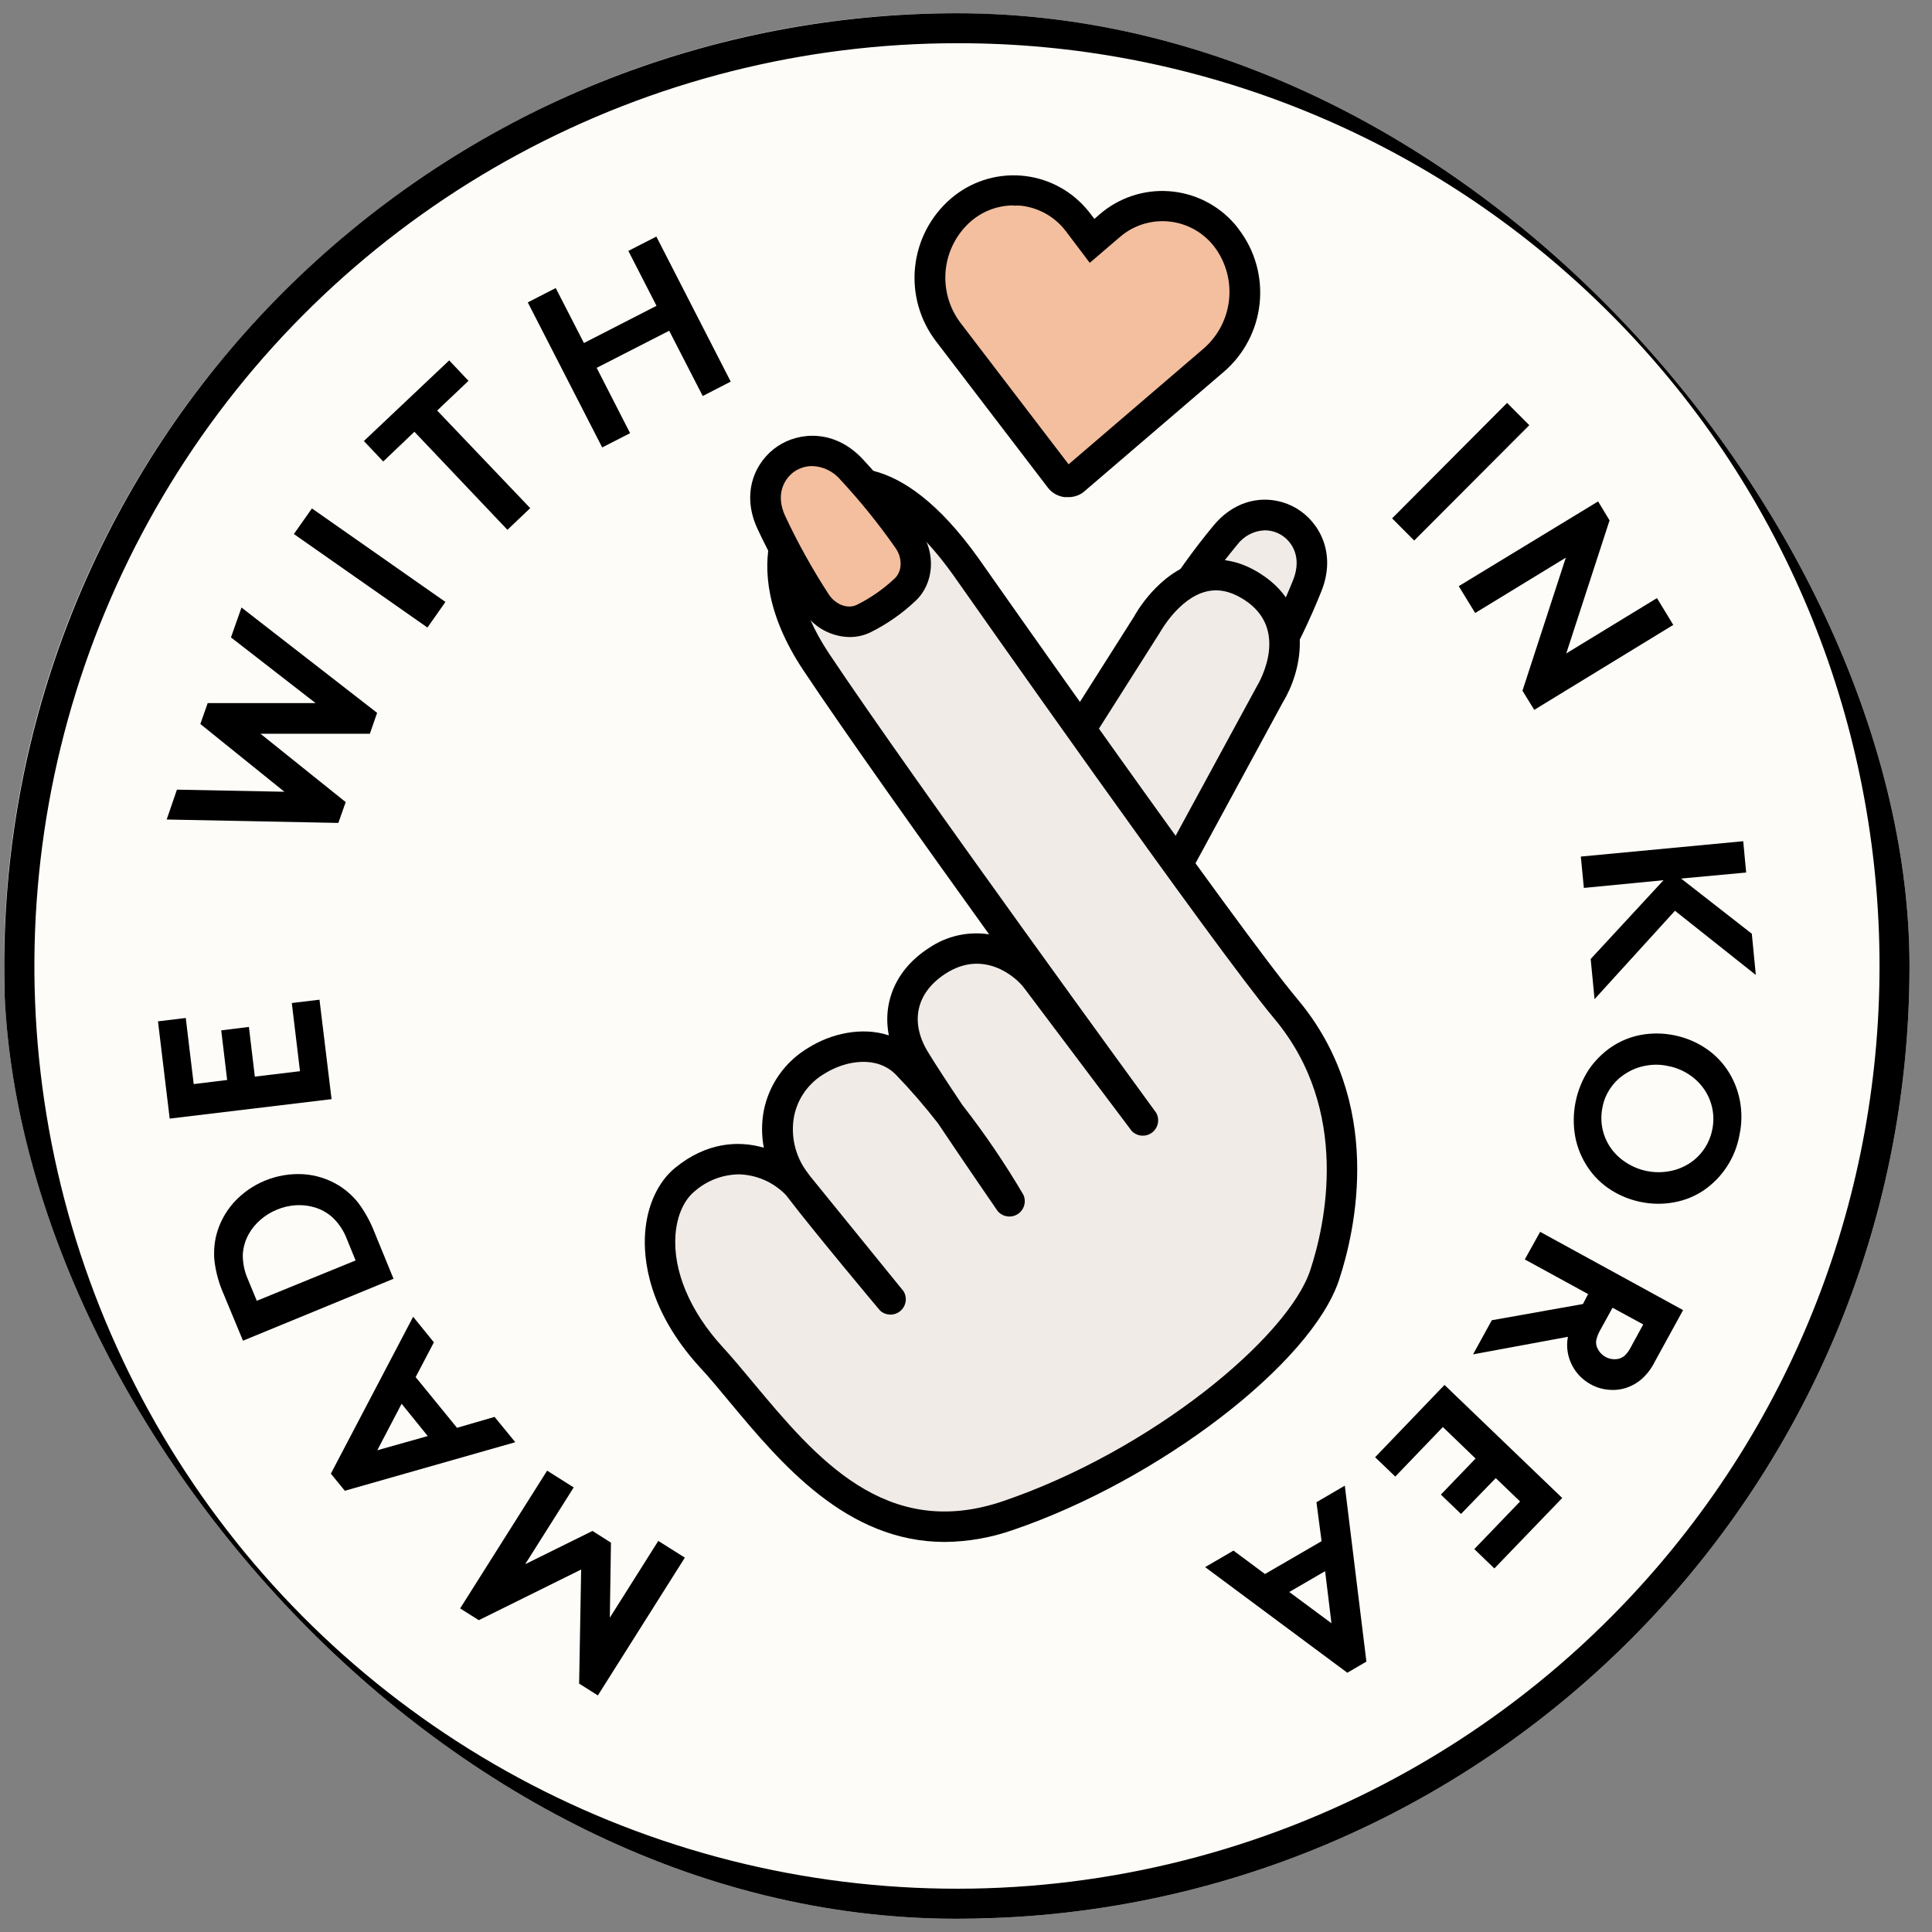 <svg xmlns="http://www.w3.org/2000/svg" fill="none" viewBox="0 0 73 73" height="73" width="73">
<rect x="0" y="0" width="73" height="73" fill="#808080" stroke="none"/>
<g clip-path="url(#clip0_11497_86201)">
<rect fill="#FDFCF8" rx="36" height="72" width="72" y="0.5" x="0.15"></rect>
<path fill="black" d="M21.959 59.304L18.092 61.218L17.386 60.774L20.673 55.568L21.677 56.202L19.844 59.103L22.387 57.846L23.085 58.289L23.042 61.124L24.873 58.223L25.877 58.855L22.59 64.061L21.882 63.614L21.959 59.304Z"></path>
<path fill="black" d="M19.47 54.493L13.029 56.328L12.501 55.682L15.611 49.753L16.394 50.72L15.705 52.033L17.268 53.949L18.687 53.537L19.47 54.493ZM16.162 54.261L15.175 53.041L14.255 54.798L16.162 54.261Z"></path>
<path fill="black" d="M8.439 48.871C8.271 48.487 8.159 48.081 8.106 47.665C8.071 47.338 8.092 47.008 8.168 46.688C8.284 46.228 8.508 45.803 8.822 45.449C9.152 45.082 9.56 44.795 10.016 44.608C10.473 44.421 10.965 44.339 11.457 44.367C11.93 44.397 12.388 44.541 12.792 44.787C13.072 44.96 13.321 45.18 13.527 45.437C13.778 45.771 13.983 46.138 14.136 46.528L14.869 48.318L9.181 50.658L8.439 48.871ZM10.465 45.706C10.236 45.798 10.024 45.929 9.839 46.092C9.662 46.244 9.514 46.425 9.4 46.628C9.266 46.865 9.189 47.13 9.174 47.402C9.17 47.724 9.236 48.043 9.367 48.338L9.703 49.15L13.436 47.626L13.103 46.81C12.989 46.509 12.81 46.237 12.579 46.013C12.377 45.826 12.134 45.69 11.869 45.615C11.645 45.55 11.412 45.525 11.179 45.539C10.934 45.555 10.692 45.611 10.465 45.706Z"></path>
<path fill="black" d="M7.319 40.962L8.583 40.807L8.359 38.932L9.405 38.802L9.629 40.68L11.335 40.475L11.026 37.899L12.072 37.773L12.528 41.531L6.412 42.266L5.969 38.591L7.019 38.464L7.319 40.962Z"></path>
<path fill="black" d="M6.298 30.965L6.685 29.837L10.745 29.916L7.57 27.356L7.847 26.567H11.925L8.727 24.084L9.125 22.955L14.249 26.935L13.975 27.724H9.842L13.062 30.307L12.784 31.094L6.298 30.965Z"></path>
<path fill="black" d="M11.104 20.178L11.786 19.211L16.831 22.744L16.151 23.711L11.104 20.178Z"></path>
<path fill="black" d="M16.973 13.617L17.702 14.39L16.518 15.512L20.034 19.2L19.173 20.019L15.658 16.314L14.48 17.438L13.749 16.664L16.973 13.617Z"></path>
<path fill="black" d="M25.285 12.497L22.545 13.899L23.808 16.367L22.754 16.906L19.942 11.426L20.998 10.884L22.064 12.961L24.806 11.555L23.742 9.48L24.8 8.939L27.61 14.419L26.552 14.963L25.285 12.497Z"></path>
<path fill="black" d="M56.945 15.224L57.784 16.065L53.435 20.424L52.6 19.586L56.945 15.224Z"></path>
<path fill="black" d="M60.384 18.946L60.817 19.662L59.181 24.689L62.608 22.599L63.224 23.612L57.971 26.822L57.526 26.099L59.164 21.071L55.739 23.162L55.118 22.148L60.384 18.946Z"></path>
<path fill="black" d="M62.856 33.258L59.846 33.55L59.731 32.365L65.867 31.785L65.978 32.968L63.52 33.196L66.192 35.281L66.343 36.839L63.288 34.413L60.25 37.752L60.103 36.236L62.856 33.258Z"></path>
<path fill="black" d="M63.257 39.117C63.671 39.199 64.065 39.359 64.417 39.589C64.757 39.81 65.048 40.097 65.272 40.434C65.499 40.776 65.656 41.159 65.736 41.562C65.823 41.999 65.819 42.45 65.725 42.886C65.649 43.307 65.491 43.709 65.258 44.069C65.026 44.428 64.724 44.737 64.371 44.979C64.034 45.204 63.654 45.358 63.255 45.429C62.84 45.507 62.414 45.502 62 45.416C61.587 45.334 61.193 45.174 60.84 44.944C60.502 44.723 60.212 44.436 59.989 44.099C59.761 43.757 59.602 43.373 59.523 42.969C59.358 42.084 59.541 41.169 60.032 40.415C60.263 40.075 60.557 39.783 60.898 39.552C61.234 39.328 61.612 39.175 62.01 39.102C62.423 39.028 62.846 39.033 63.257 39.117ZM63.023 40.278C62.748 40.218 62.464 40.214 62.188 40.266C61.926 40.312 61.676 40.408 61.451 40.548C61.223 40.686 61.025 40.869 60.871 41.086C60.709 41.312 60.598 41.571 60.548 41.844C60.493 42.11 60.493 42.385 60.549 42.651C60.605 42.917 60.715 43.169 60.873 43.391C61.029 43.608 61.226 43.792 61.453 43.934C61.929 44.24 62.503 44.356 63.06 44.257C63.324 44.213 63.577 44.117 63.804 43.977C64.029 43.837 64.223 43.654 64.375 43.437C64.534 43.21 64.644 42.952 64.698 42.679C64.753 42.413 64.753 42.138 64.697 41.872C64.641 41.606 64.531 41.354 64.373 41.132C64.217 40.913 64.02 40.727 63.793 40.583C63.557 40.431 63.295 40.328 63.019 40.278H63.023Z"></path>
<path fill="black" d="M60.006 48.896L57.614 47.587L58.194 46.545L63.595 49.502L62.516 51.47C62.395 51.711 62.23 51.928 62.029 52.108C61.865 52.251 61.675 52.36 61.47 52.431C61.25 52.507 61.017 52.534 60.786 52.511C60.547 52.493 60.314 52.423 60.105 52.306C59.897 52.193 59.715 52.039 59.57 51.853C59.426 51.666 59.321 51.452 59.264 51.223C59.204 50.99 59.198 50.747 59.244 50.511L55.659 51.174L56.367 49.885L59.811 49.272L60.006 48.896ZM60.459 50.267C60.393 50.381 60.345 50.503 60.316 50.631C60.3 50.714 60.306 50.8 60.333 50.88C60.391 51.044 60.507 51.182 60.658 51.267C60.81 51.354 60.99 51.38 61.161 51.341C61.243 51.319 61.32 51.279 61.385 51.225C61.48 51.134 61.559 51.027 61.617 50.909L62.089 50.043L60.929 49.413L60.459 50.267Z"></path>
<path fill="black" d="M57.436 56.732L56.516 55.85L55.203 57.204L54.443 56.473L55.754 55.11L54.518 53.92L52.72 55.792L51.958 55.061L54.58 52.329L59.028 56.601L56.464 59.263L55.706 58.532L57.436 56.732Z"></path>
<path fill="black" d="M50.813 56.135L51.629 62.783L50.908 63.204L45.536 59.213L46.607 58.589L47.797 59.474L49.935 58.233L49.742 56.761L50.813 56.135ZM50.069 59.366L48.715 60.153L50.309 61.334L50.069 59.366Z"></path>
<path fill="#F1EBE7" d="M44.505 24.945C45.01 25.341 45.57 25.66 46.168 25.892C46.801 26.136 47.553 25.826 47.926 25.169C48.49 24.186 48.983 23.164 49.404 22.112C50.241 19.985 47.764 18.476 46.31 20.226C45.572 21.116 44.897 22.057 44.291 23.042C43.873 23.692 43.964 24.519 44.505 24.945Z"></path>
<path fill="black" d="M46.612 26.548C46.389 26.548 46.169 26.507 45.962 26.428C45.31 26.176 44.699 25.828 44.15 25.395C43.376 24.788 43.224 23.643 43.79 22.735C44.411 21.728 45.101 20.766 45.855 19.855C46.822 18.695 48.126 18.695 48.988 19.209C49.851 19.724 50.498 20.894 49.936 22.321C49.506 23.399 49.002 24.445 48.427 25.453C48.247 25.779 47.984 26.051 47.666 26.243C47.347 26.435 46.983 26.54 46.612 26.548ZM47.803 20.037C47.595 20.044 47.391 20.097 47.207 20.194C47.023 20.29 46.863 20.427 46.739 20.594C46.018 21.465 45.358 22.384 44.763 23.346C44.511 23.75 44.552 24.253 44.856 24.49C45.316 24.852 45.826 25.142 46.372 25.353C46.737 25.492 47.19 25.293 47.424 24.883C47.971 23.925 48.453 22.931 48.864 21.907C49.201 21.056 48.824 20.459 48.4 20.207C48.22 20.099 48.013 20.041 47.803 20.039V20.037Z"></path>
<path fill="#F1EBE7" d="M40.792 27.602L43.329 23.599C43.329 23.599 44.909 20.617 47.32 22.172C49.575 23.626 47.972 26.233 47.972 26.233L44.464 32.697"></path>
<path fill="black" d="M44.463 33.275C44.368 33.276 44.274 33.252 44.19 33.206C44.059 33.132 43.961 33.01 43.918 32.866C43.874 32.722 43.889 32.566 43.958 32.432L47.47 25.968C47.617 25.724 48.731 23.771 47.014 22.663C46.501 22.334 46.024 22.234 45.554 22.357C44.531 22.624 43.85 23.864 43.842 23.875L41.282 27.911C41.191 28.015 41.065 28.083 40.928 28.103C40.79 28.123 40.651 28.092 40.534 28.018C40.417 27.943 40.331 27.829 40.29 27.697C40.25 27.564 40.259 27.421 40.315 27.294L42.854 23.291C42.868 23.26 43.746 21.632 45.269 21.234C46.058 21.029 46.857 21.182 47.642 21.688C49.8 23.079 49.129 25.467 48.472 26.536L44.979 32.974C44.929 33.066 44.854 33.143 44.763 33.196C44.672 33.249 44.568 33.277 44.463 33.275Z"></path>
<path fill="#F1EBE7" d="M43.215 42.383C43.215 42.383 34.126 29.924 30.839 25.018C28.485 21.487 29.957 19.207 30.773 18.685C31.518 18.211 33.579 17.331 36.491 21.416C36.491 21.416 46.303 35.41 48.581 38.12C51.288 41.339 50.967 45.394 50.049 48.175C49.13 50.956 43.745 55.33 38.09 57.264C32.436 59.198 29.408 54.052 26.875 51.269C24.341 48.486 24.631 45.588 25.908 44.561C27.706 43.103 29.479 44.05 30.162 44.801L33.707 49.152C33.707 49.152 30.816 45.704 29.99 44.569C29.164 43.434 28.936 41.281 30.864 40.075C31.85 39.458 33.337 39.243 34.275 40.212C35.763 41.803 37.069 43.554 38.17 45.433C38.17 45.433 35.358 41.372 34.556 40.019C33.753 38.665 34.022 37.215 35.422 36.309C37.085 35.232 38.614 36.259 39.166 36.992L43.227 42.391"></path>
<path fill="black" d="M35.697 58.262C31.984 58.262 29.497 55.284 27.59 52.998C27.188 52.516 26.817 52.06 26.44 51.658C24.475 49.505 24.303 47.547 24.377 46.572C24.452 45.539 24.872 44.638 25.525 44.114C26.686 43.174 27.879 43.08 28.861 43.366C28.772 42.901 28.772 42.423 28.861 41.958C28.96 41.466 29.161 41.001 29.452 40.593C29.743 40.184 30.117 39.842 30.549 39.587C31.394 39.057 32.564 38.783 33.585 39.121C33.336 37.851 33.871 36.607 35.099 35.82C35.764 35.366 36.577 35.182 37.373 35.304C34.782 31.701 31.91 27.66 30.363 25.339C28.913 23.166 28.871 21.472 29.089 20.433C29.331 19.273 29.959 18.527 30.466 18.204C31.605 17.477 33.962 16.883 36.964 21.083C37.064 21.226 46.789 35.091 49.024 37.752C52.312 41.666 51.219 46.475 50.596 48.361C49.556 51.513 43.799 55.928 38.278 57.809C37.449 58.101 36.576 58.254 35.697 58.262ZM27.896 44.373C27.29 44.386 26.707 44.611 26.25 45.01C25.842 45.34 25.577 45.942 25.523 46.657C25.423 48.011 26.067 49.542 27.291 50.882C27.677 51.302 28.064 51.768 28.474 52.261C30.812 55.061 33.461 58.233 37.903 56.72C43.525 54.804 48.663 50.532 49.506 47.999C50.069 46.297 51.053 41.962 48.152 38.493C45.884 35.785 36.434 22.321 36.031 21.748C34.223 19.213 32.467 18.297 31.095 19.172C30.874 19.316 30.406 19.811 30.226 20.669C30.052 21.493 30.102 22.86 31.33 24.701C34.556 29.535 43.594 41.921 43.685 42.045C43.755 42.168 43.777 42.313 43.748 42.452C43.718 42.59 43.639 42.713 43.525 42.798C43.411 42.882 43.27 42.921 43.129 42.909C42.988 42.896 42.856 42.833 42.759 42.73L38.698 37.333C38.352 36.87 37.141 35.873 35.73 36.787C34.627 37.499 34.376 38.595 35.043 39.717C35.312 40.165 35.817 40.935 36.364 41.753C37.205 42.83 37.973 43.961 38.665 45.139C38.726 45.267 38.737 45.414 38.697 45.55C38.657 45.686 38.568 45.803 38.448 45.878C38.328 45.953 38.184 45.982 38.044 45.958C37.904 45.935 37.778 45.861 37.689 45.75C37.615 45.642 36.467 43.977 35.442 42.445C34.946 41.806 34.417 41.194 33.856 40.612C33.136 39.87 31.957 40.067 31.164 40.562C30.867 40.733 30.61 40.966 30.41 41.244C30.21 41.523 30.071 41.84 30.004 42.177C29.938 42.531 29.944 42.895 30.021 43.248C30.098 43.6 30.245 43.933 30.453 44.228C30.503 44.298 30.561 44.377 30.627 44.462L34.138 48.786C34.212 48.905 34.24 49.047 34.218 49.186C34.195 49.324 34.123 49.45 34.015 49.539C33.907 49.629 33.77 49.676 33.63 49.672C33.49 49.668 33.356 49.614 33.253 49.519C33.14 49.388 30.696 46.471 29.7 45.158C29.466 44.915 29.186 44.72 28.877 44.585C28.567 44.45 28.234 44.377 27.896 44.371V44.373Z"></path>
<path fill="#F3BF9F" d="M38.617 7.21C38.201 7.165 37.781 7.207 37.382 7.331C36.982 7.456 36.613 7.662 36.297 7.935C35.647 8.5 35.236 9.29 35.146 10.145C35.057 11.001 35.296 11.859 35.815 12.546L40.033 18.062C40.095 18.143 40.187 18.196 40.288 18.209C40.389 18.223 40.491 18.196 40.572 18.134L40.588 18.12C42.353 16.611 44.113 15.101 45.869 13.592C46.519 13.027 46.93 12.238 47.019 11.382C47.109 10.526 46.87 9.668 46.35 8.982C45.861 8.339 45.136 7.916 44.336 7.807C43.535 7.699 42.724 7.912 42.081 8.401L41.926 8.527L41.261 9.107L40.731 8.405C40.479 8.072 40.162 7.793 39.798 7.588C39.435 7.382 39.033 7.254 38.617 7.21Z"></path>
<path fill="black" d="M40.35 18.784C40.307 18.784 40.263 18.784 40.22 18.784C40.096 18.768 39.975 18.727 39.866 18.664C39.757 18.601 39.662 18.517 39.586 18.416L35.369 12.899C34.755 12.098 34.471 11.092 34.576 10.089C34.681 9.085 35.166 8.159 35.931 7.502C36.293 7.191 36.712 6.955 37.165 6.806C37.618 6.657 38.095 6.599 38.571 6.635C39.046 6.67 39.51 6.8 39.935 7.015C40.361 7.23 40.739 7.527 41.05 7.889C41.098 7.943 41.143 7.999 41.187 8.057L41.352 8.272L41.545 8.102C42.27 7.473 43.214 7.157 44.171 7.225C45.128 7.292 46.019 7.737 46.648 8.461C46.702 8.523 46.753 8.585 46.801 8.655C47.416 9.455 47.7 10.461 47.595 11.465C47.49 12.469 47.005 13.395 46.238 14.052L40.92 18.61C40.754 18.728 40.554 18.789 40.35 18.784ZM38.296 7.761C37.703 7.762 37.13 7.976 36.682 8.365C36.146 8.835 35.808 9.49 35.734 10.198C35.66 10.907 35.856 11.617 36.283 12.188L40.377 17.544L45.496 13.155C46.029 12.684 46.366 12.031 46.44 11.324C46.514 10.617 46.319 9.907 45.894 9.337C45.5 8.816 44.916 8.472 44.269 8.381C43.621 8.29 42.965 8.459 42.442 8.852C42.396 8.889 42.349 8.925 42.305 8.964L41.176 9.931L40.275 8.738C40.071 8.468 39.814 8.243 39.519 8.076C39.225 7.91 38.9 7.806 38.563 7.771C38.475 7.766 38.388 7.766 38.3 7.771L38.296 7.761Z"></path>
<path fill="#F3BF9F" d="M32.636 23.367C33.21 23.081 33.739 22.711 34.206 22.27C34.697 21.802 34.74 20.99 34.304 20.371C33.658 19.442 32.948 18.559 32.177 17.73C30.617 16.065 28.19 17.654 29.143 19.726C29.632 20.773 30.194 21.786 30.824 22.756C31.226 23.402 32.019 23.674 32.636 23.367Z"></path>
<path fill="black" d="M32.088 24.071C31.736 24.062 31.391 23.966 31.084 23.791C30.778 23.615 30.52 23.367 30.334 23.067C29.692 22.076 29.118 21.043 28.617 19.973C27.987 18.604 28.544 17.426 29.375 16.866C30.207 16.305 31.545 16.224 32.593 17.343C33.383 18.193 34.113 19.098 34.776 20.05C35.37 20.899 35.296 22.036 34.602 22.696C34.095 23.177 33.519 23.58 32.893 23.891C32.642 24.013 32.367 24.074 32.088 24.071ZM30.692 17.61C30.452 17.61 30.218 17.681 30.019 17.815C29.632 18.082 29.292 18.679 29.663 19.486C30.141 20.509 30.69 21.497 31.305 22.444C31.56 22.845 32.03 23.024 32.378 22.852C32.902 22.592 33.384 22.255 33.809 21.853C34.094 21.582 34.103 21.079 33.834 20.702C33.201 19.796 32.505 18.934 31.752 18.124C31.621 17.969 31.459 17.843 31.276 17.755C31.094 17.666 30.895 17.617 30.692 17.61Z"></path>
<path fill="black" d="M36.128 72.5C16.241 72.483 0.133 56.347 0.16 36.46C0.168 27.365 3.618 18.61 9.816 11.954C23.352 -2.577 46.17 -3.391 60.706 10.138C75.243 23.667 76.051 46.493 62.52 61.029C59.305 64.5 55.433 67.299 51.129 69.264C46.824 71.229 42.172 72.32 37.443 72.475C37.002 72.492 36.565 72.5 36.128 72.5ZM36.171 1.633C30.384 1.632 24.688 3.072 19.597 5.821C14.505 8.571 10.178 12.545 7.006 17.384C3.833 22.224 1.915 27.777 1.425 33.543C0.934 39.309 1.886 45.106 4.195 50.412C6.504 55.718 10.098 60.365 14.651 63.936C19.205 67.507 24.576 69.888 30.279 70.865C35.983 71.841 41.84 71.383 47.322 69.531C52.805 67.68 57.74 64.493 61.683 60.257C74.786 46.183 73.999 24.073 59.925 10.967C53.478 4.956 44.986 1.619 36.171 1.633Z"></path>
</g>
<defs>
<clipPath id="clip0_11497_86201">
<rect fill="white" rx="36" height="72" width="72" y="0.5" x="0.15"></rect>
</clipPath>
</defs>
</svg>
